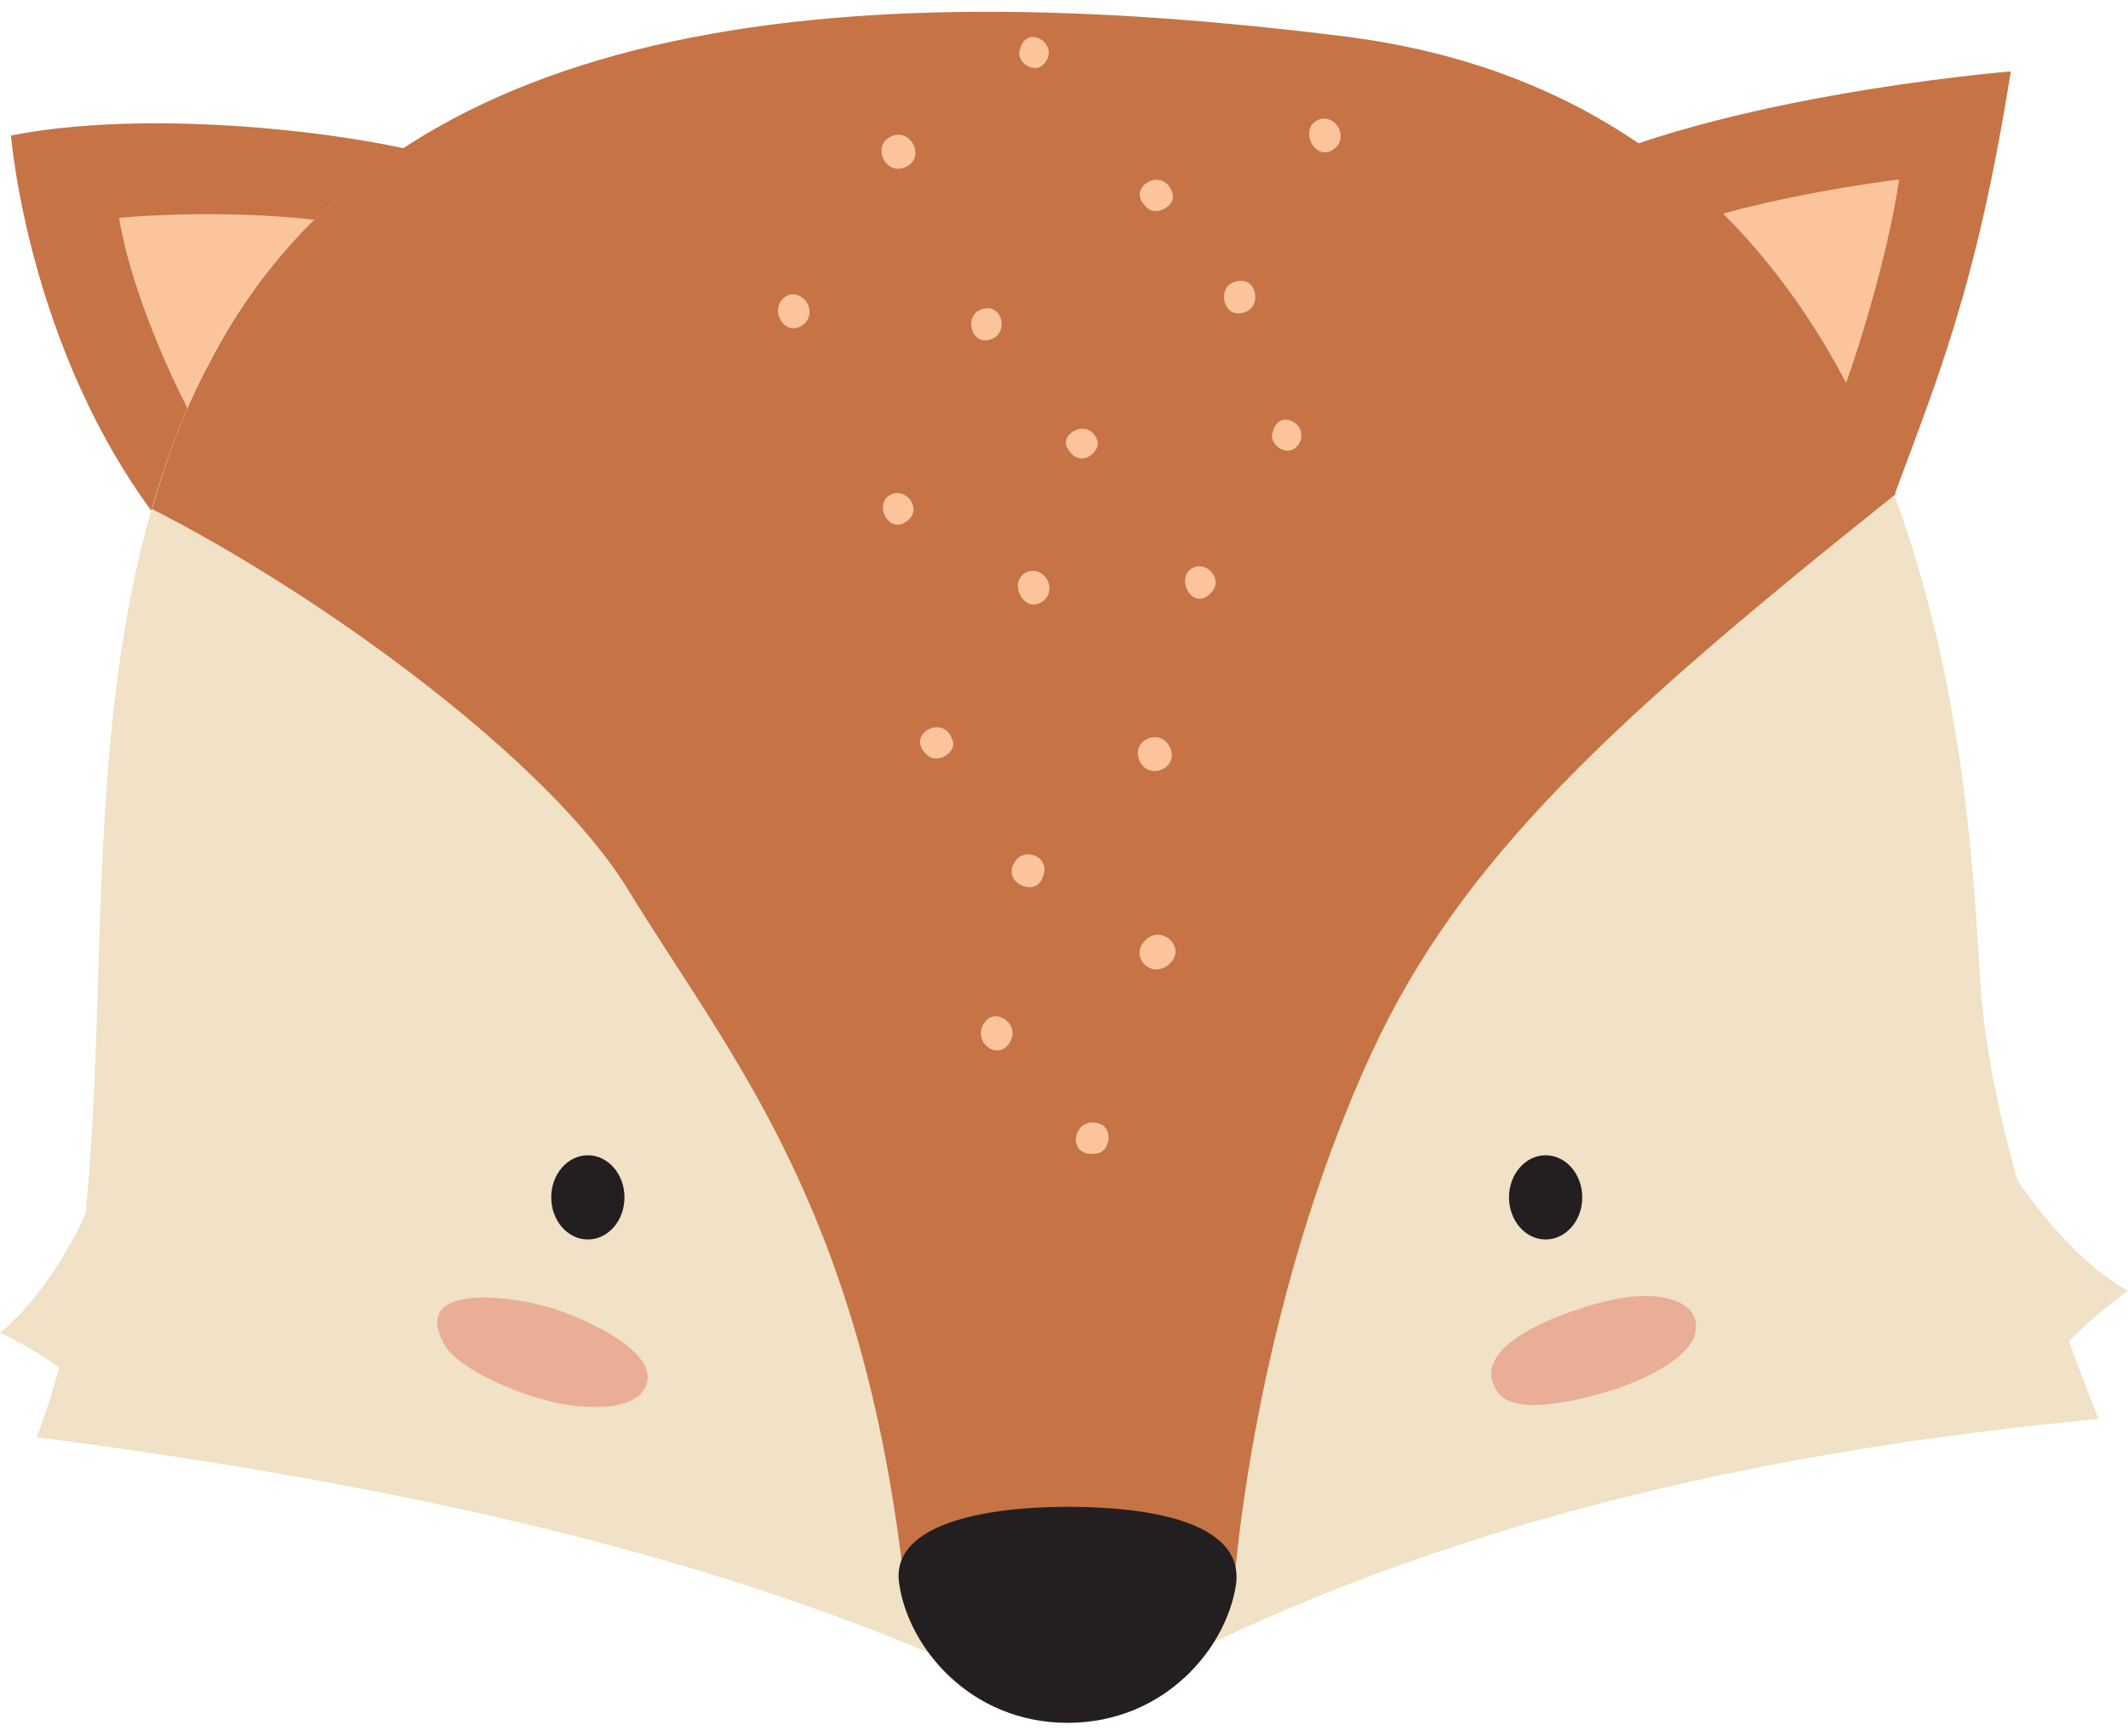 <?xml version="1.0" encoding="utf-8"?>
<!-- Generator: Adobe Illustrator 18.1.1, SVG Export Plug-In . SVG Version: 6.00 Build 0)  -->
<svg version="1.1" id="Layer_1" xmlns="http://www.w3.org/2000/svg" xmlns:xlink="http://www.w3.org/1999/xlink" x="0px" y="0px"
	 width="116.2px" height="94.8px" viewBox="0 0 116.2 94.8" enable-background="new 0 0 116.2 94.8" xml:space="preserve">
<g>
	<g>
		<g>
			<path fill="#C67445" d="M26.1,9.3C22.5,7.6,9.2,5.7,0.6,7.4c0,0,1,12.7,9,22.2L26.1,9.3z"/>
			<path fill="#C67445" d="M103.2,27.7c2.5-6.8,4.7-11.8,6.6-23.8c0,0-17.4,1.4-26,6.4C83.8,10.3,98.2,22.4,103.2,27.7z"/>
			<path fill="#FBC49C" d="M12,25.3c-1.6-2.2-4.7-8.6-5.5-13.4c0,0,8.9-0.9,16,1.1L12,25.3z"/>
			<path fill="#FBC49C" d="M98.9,25.5c1.9-3.6,4.2-11.4,4.8-15.7c0,0-9,1.1-13.3,3.2L98.9,25.5z"/>
			<path fill="#F0E1C7" d="M2,78.5c21.8,2.8,41.4,7.4,56.3,15.4c15.1-8.8,33-14.2,56.3-16.4c0,0-5.6-13.5-6.4-23
				c-0.7-8.2-0.6-48.1-34.8-52.4c-27.9-3.5-52.2-1.1-62,17.7C1.8,38.6,8.3,62.4,2,78.5z"/>
			<path fill="#C67445" d="M74.9,57.5c4.9-10.6,13.2-18.2,28.6-30.5C99.2,15.3,90.7,4.2,73.5,2c-27.9-3.5-52.2-1.1-62,17.7
				c-1.4,2.6-2.4,5.3-3.2,8.1c9.6,4.9,21.8,13.9,26,20.8c5.5,9,12.6,17.1,15,37.2l18.1,0.6C67.4,86.5,68.4,71.6,74.9,57.5z"/>
			<g>
				<ellipse fill="#231F20" cx="32.1" cy="65.4" rx="2" ry="2.3"/>
				<ellipse fill="#231F20" cx="84.4" cy="65.4" rx="2" ry="2.3"/>
			</g>
			<g>
				<path fill="#EAAD96" d="M87.8,76c2-0.6,4.7-1.9,4.8-3.4c0.2-1.5-1.9-2.2-4.6-1.6c-1.9,0.4-7.9,2.3-6.3,4.9
					C82.5,77.5,86.4,76.4,87.8,76z"/>
				<path fill="#EAAD96" d="M29.6,71.3c-2.8-0.7-7.1-0.9-5.3,2.2c0.8,1.3,3.9,2.6,5.6,3c1.3,0.4,4.9,0.8,5.4-0.9
					C36,73.7,31.3,71.7,29.6,71.3z"/>
			</g>
			<path fill="#F0E1C7" d="M5.5,64.3c-1.2,3.4-3.4,6.8-5.5,8.5c0,0,2.9,1.3,4.9,3.3L5.5,64.3z"/>
			<path fill="#F0E1C7" d="M109.2,62.9c1.8,3.2,4.6,6.3,7,7.6c0,0-2.7,1.9-4.4,4.1L109.2,62.9z"/>
			<g>
				<path fill="#FBC49C" d="M50.7,41.3c0.5,0.4,1.6-0.2,1.3-0.9C51.5,38.9,49.3,40.2,50.7,41.3z"/>
				<path fill="#FBC49C" d="M62.7,11.4c0.5,0.4,1.6-0.2,1.3-0.9C63.5,9,61.3,10.3,62.7,11.4z"/>
				<path fill="#FBC49C" d="M59.9,63c0.7-0.1,0.9-1.3,0.2-1.6C58.6,60.8,58.1,63.3,59.9,63z"/>
				<path fill="#FBC49C" d="M57,32.8c0.7-0.6,0.1-1.8-0.8-1.6C54.9,31.6,55.9,33.7,57,32.8z"/>
				<path fill="#FBC49C" d="M43.9,17.7c0.7-0.6,0.1-1.8-0.8-1.6C41.8,16.6,42.8,18.6,43.9,17.7z"/>
				<path fill="#FBC49C" d="M72.9,8.1c0.7-0.6,0.1-1.8-0.8-1.6C70.8,6.9,71.8,9,72.9,8.1z"/>
				<path fill="#FBC49C" d="M49.7,28.3c0.6-0.7-0.4-1.8-1.2-1.2C47.7,27.7,48.7,29.4,49.7,28.3z"/>
				<path fill="#FBC49C" d="M66.2,32.3c0.6-0.7-0.4-1.8-1.2-1.2C64.2,31.7,65.2,33.5,66.2,32.3z"/>
				<path fill="#FBC49C" d="M63.8,52.7c1.1-0.9-0.4-2.3-1.3-1.3C61.7,52.2,62.8,53.5,63.8,52.7z"/>
				<path fill="#FBC49C" d="M68.1,17c0.8-0.4,0.5-2-0.7-1.6C66.4,15.7,66.8,17.6,68.1,17z"/>
				<path fill="#FBC49C" d="M54.2,18.5c0.9-0.4,0.5-2-0.6-1.6C52.6,17.2,53,19,54.2,18.5z"/>
				<path fill="#FBC49C" d="M59.9,24c-0.5-1.2-2.1-0.3-1.6,0.5C59,25.7,60.2,24.6,59.9,24z"/>
				<path fill="#FBC49C" d="M63.5,42c1-0.5,0.3-2-0.7-1.7C61.5,40.7,62.3,42.6,63.5,42z"/>
				<path fill="#FBC49C" d="M49.5,9.1c1-0.5,0.3-2-0.7-1.7C47.5,7.8,48.3,9.7,49.5,9.1z"/>
				<path fill="#FBC49C" d="M56.9,48c0.6-1.2-1-1.8-1.5-0.9C54.7,48.2,56.5,49,56.9,48z"/>
				<path fill="#FBC49C" d="M71,24.1c0.4-1-1.2-1.8-1.5-0.5C69.2,24.3,70.5,25.2,71,24.1z"/>
				<path fill="#FBC49C" d="M57.2,3.2c0.4-1-1.2-1.8-1.5-0.5C55.4,3.4,56.7,4.3,57.2,3.2z"/>
				<path fill="#FBC49C" d="M53.8,55.8c-0.8,1,0.6,2.2,1.3,1.2C55.8,56,54.4,55,53.8,55.8z"/>
			</g>
		</g>
		<path fill="#231F20" d="M58.3,82.3c-4.4,0-9.7,0.9-9.2,4.2c0.5,3.5,3.9,7.6,9.2,7.6c5.3,0,8.7-4.1,9.2-7.6
			C67.9,83.1,62.7,82.3,58.3,82.3z"/>
	</g>
</g>
</svg>
